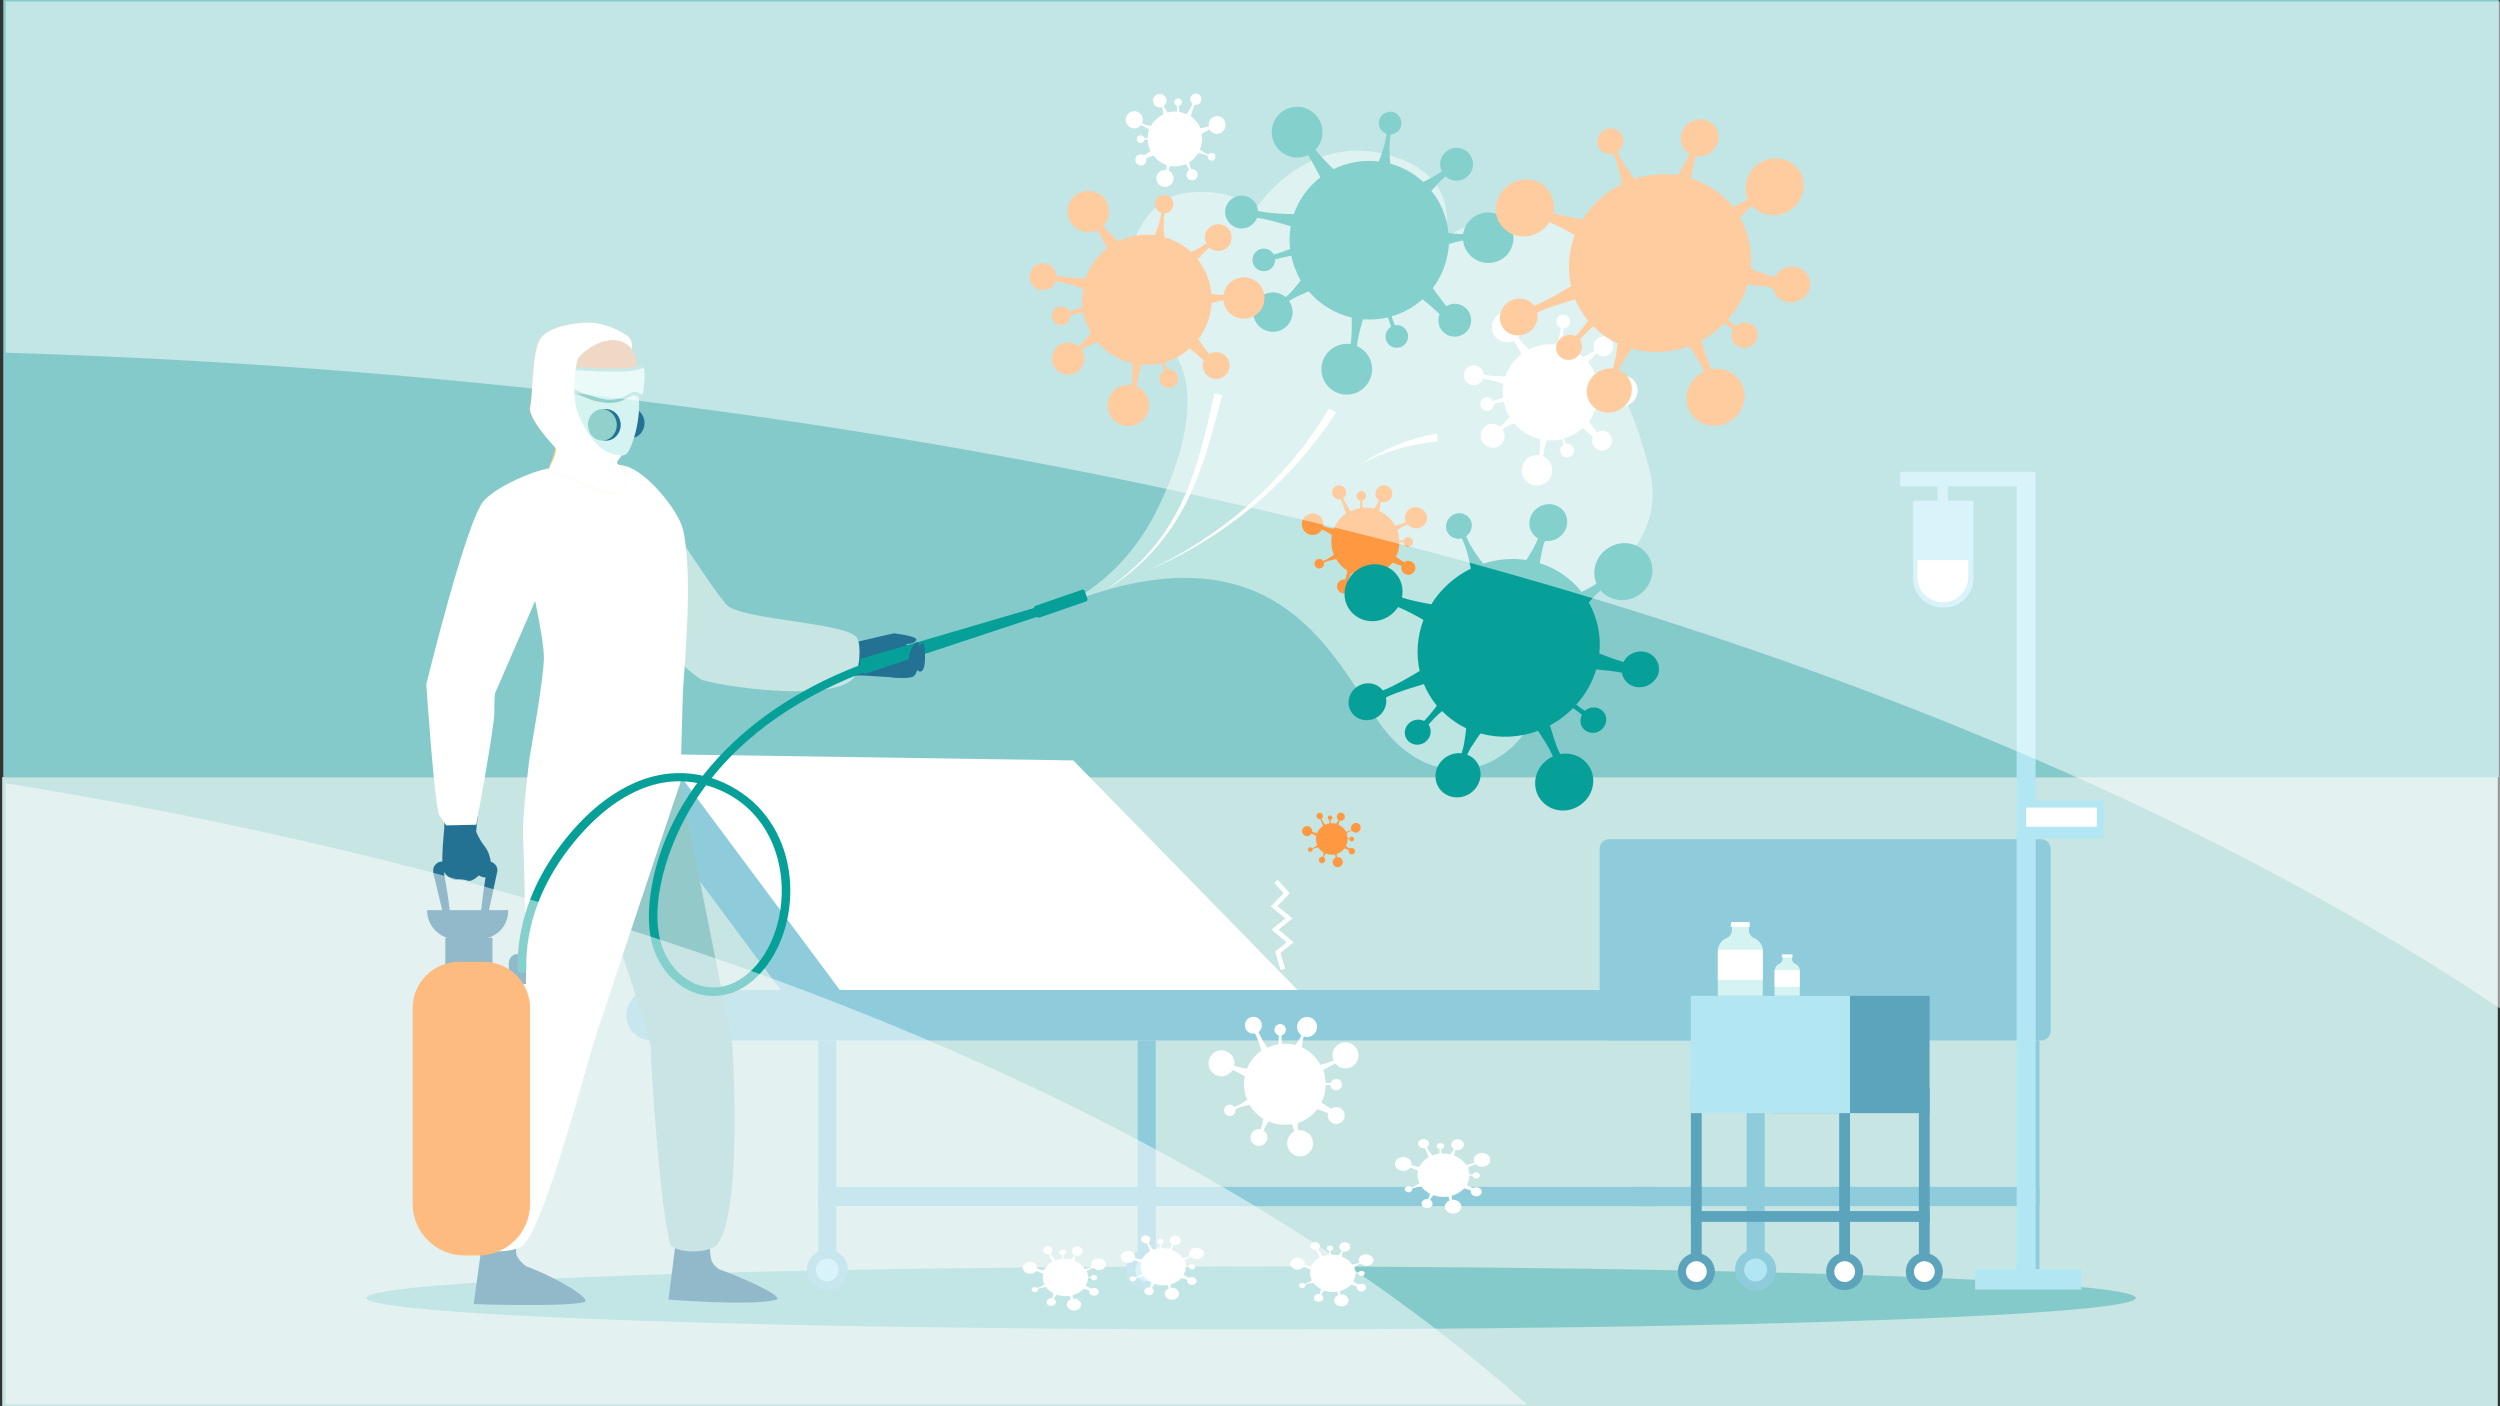 <?xml version="1.0" encoding="utf-8"?>
<!-- Generator: Adobe Illustrator 23.1.0, SVG Export Plug-In . SVG Version: 6.00 Build 0)  -->
<svg version="1.1" id="_x2018_ÎÓÈ_x5F_1" xmlns="http://www.w3.org/2000/svg" xmlns:xlink="http://www.w3.org/1999/xlink"
	 x="0px" y="0px" viewBox="0 0 1920 1080" style="enable-background:new 0 0 1920 1080;" xml:space="preserve">
<rect x="0" y="0" width="1920" height="1080" fill="#333333" stroke="none"/>
<style type="text/css">
	.st0{fill:#C6E5E3;}
	.st1{fill:#84CACA;}
	.st2{fill:#FFFFFF;}
	.st3{fill:#8FCCDB;}
	.st4{fill:#B1E6F2;}
	.st5{fill:#5CA3BC;}
	.st6{fill:#D5F4F1;}
	.st7{fill:#9DDEDA;}
	.st8{fill:#BDE5E2;}
	.st9{fill:#247293;}
	.st10{fill:#06A099;}
	.st11{fill:#93C9C9;}
	.st12{fill:#F7A491;}
	.st13{fill:#F47458;}
	.st14{fill:#F7CC7F;}
	.st15{fill:#E0B08C;}
	.st16{fill:#90D2CB;}
	.st17{fill:#FD7600;}
	.st18{fill:#FF9941;}
	.st19{opacity:0.5;}
</style>
<rect x="1.7" y="596.8" class="st0" width="1916.6" height="483.2"/>
<rect x="2.5" y="0" class="st1" width="1916.6" height="596.8"/>
<ellipse class="st1" cx="960.8" cy="996.8" rx="679.5" ry="24.2"/>
<g>
	<path class="st2" d="M1009.3,773.4H655.1L500,619.8c-10-9.8-8.8-26.3,2.5-34.6l7.9-5.9l313.9,4.7L1009.3,773.4z"/>
	<path class="st3" d="M657.7,777.4l-29.3,21.7L494.5,619.1c-7.4-10-5.3-24,4.6-31.4l11.2-8.3L657.7,777.4z"/>
	<path class="st3" d="M500.4,799.1h870.5c10.7,0,19.4-8.7,19.4-19.4l0,0c0-10.7-8.7-19.4-19.4-19.4H500.4
		c-10.7,0-19.4,8.7-19.4,19.4l0,0C481.1,790.5,489.7,799.1,500.4,799.1z"/>
	<rect x="628.4" y="799.1" class="st3" width="13.9" height="176.2"/>
	<rect x="1552.4" y="799.1" class="st3" width="13.9" height="176.2"/>
	<rect x="1341.4" y="799.1" class="st3" width="13.9" height="176.2"/>
	<rect x="873.7" y="799.1" class="st3" width="13.9" height="176.2"/>
	<rect x="628.4" y="911.5" class="st3" width="643.5" height="14.8"/>
	<rect x="1257.9" y="911.5" class="st3" width="308.4" height="14.8"/>
	<g>
		<ellipse class="st3" cx="635.5" cy="975.4" rx="15.8" ry="15.8"/>
		<ellipse class="st4" cx="635.3" cy="975.3" rx="8.8" ry="8.8"/>
	</g>
	<g>
		<path class="st3" d="M864.8,975.3c0-8.7,7-15.8,15.8-15.8s15.8,7,15.8,15.8c0,8.7-7,15.8-15.8,15.8S864.8,984,864.8,975.3z"/>
		<ellipse class="st4" cx="880.7" cy="975.3" rx="8.8" ry="8.8"/>
	</g>
	<g>
		<ellipse class="st3" cx="1348.3" cy="975.3" rx="15.8" ry="15.8"/>
		<path class="st4" d="M1339.5,975.3c0-4.9,3.9-8.8,8.8-8.8s8.8,3.9,8.8,8.8s-3.9,8.8-8.8,8.8S1339.5,980.1,1339.5,975.3z"/>
	</g>
	<polygon class="st3" points="512.9,609.5 512.9,768.9 532.5,768.9 532.5,631.4 	"/>
	<path class="st3" d="M1567.5,799.1h-331.6c-4.1,0-7.4-3.3-7.4-7.4V651.9c0-4.1,3.3-7.4,7.4-7.4h331.6c4.1,0,7.4,3.3,7.4,7.4v139.8
		C1574.9,795.8,1571.5,799.1,1567.5,799.1z"/>
</g>
<g>
	<g>
		<rect x="1298.6" y="835.5" class="st5" width="8.3" height="132.9"/>
		<rect x="1298.6" y="930.1" class="st5" width="183.4" height="8.3"/>
		<rect x="1473.7" y="835.5" class="st5" width="8.3" height="132.9"/>
		<rect x="1412.5" y="835.5" class="st5" width="8.3" height="132.9"/>
		<g>
			<path class="st5" d="M1288.6,976.6c0-7.9,6.4-14.2,14.2-14.2c7.8,0,14.2,6.4,14.2,14.2c0,7.8-6.4,14.2-14.2,14.2
				C1294.9,990.7,1288.6,984.5,1288.6,976.6z"/>
			<path class="st2" d="M1294.8,976.6c0-4.3,3.6-8,8-8c4.4,0,8,3.6,8,8c0,4.3-3.6,8-8,8C1298.3,984.5,1294.8,981,1294.8,976.6z"/>
		</g>
		<g>
			<path class="st5" d="M1402.5,976.6c0-7.9,6.4-14.2,14.2-14.2c7.9,0,14.2,6.4,14.2,14.2c0,7.8-6.4,14.2-14.2,14.2
				C1408.7,990.8,1402.5,984.5,1402.5,976.6z"/>
			<path class="st2" d="M1408.7,976.6c0-4.3,3.6-8,8-8c4.3,0,8,3.6,8,8c0,4.3-3.6,8-8,8C1412.3,984.5,1408.7,981,1408.7,976.6z"/>
		</g>
		<g>
			<path class="st5" d="M1463.7,976.6c0-7.9,6.4-14.2,14.2-14.2c7.9,0,14.2,6.4,14.2,14.2c0,7.8-6.4,14.2-14.2,14.2
				C1469.9,990.8,1463.7,984.5,1463.7,976.6z"/>
			<path class="st2" d="M1469.9,976.6c0-4.3,3.6-8,8-8c4.4,0,8,3.6,8,8c0,4.3-3.6,8-8,8C1473.4,984.5,1469.9,981,1469.9,976.6z"/>
		</g>
		<rect x="1359.7" y="764.8" class="st5" width="122.2" height="90.1"/>
		<rect x="1298.6" y="764.8" class="st4" width="122.2" height="90.1"/>
	</g>
	<g>
		<path class="st6" d="M1353.8,730.5v34.2h-34.5v-34.4c0-0.3,0-0.7,0.1-1c0.3-3.9,2.9-7.3,6.4-8.7c2.5-1,4.2-3.3,4.3-6l0.3-4.9h12.7
			l0.1,4.9c0.1,2.7,1.8,5,4.2,6c3.6,1.5,6,4.8,6.5,8.7C1353.7,729.8,1353.8,730.2,1353.8,730.5z"/>
		<polygon class="st2" points="1343.9,711.9 1329.1,711.9 1329.6,708.1 1343.6,708.1 		"/>
		<path class="st2" d="M1353.8,730.5v22.1h-34.5v-22.2c0-0.3,0-0.7,0.1-1h34.5C1353.7,729.8,1353.8,730.2,1353.8,730.5z"/>
	</g>
	<g>
		<path class="st6" d="M1382.2,745.6v19.2h-19.3v-19.2c0-0.2,0-0.3,0-0.5c0.2-2.2,1.6-4.1,3.6-4.9c1.4-0.6,2.4-1.9,2.5-3.4l0.2-2.8
			h7l0.1,2.8c0,1.5,0.9,2.8,2.4,3.4c2,0.8,3.4,2.6,3.6,4.9C1382.2,745.2,1382.2,745.4,1382.2,745.6z"/>
		<polygon class="st2" points="1376.7,735.3 1368.3,735.3 1368.6,733 1376.5,733 		"/>
		<path class="st2" d="M1382.2,745.6V758h-19.3v-12.4c0-0.2,0-0.3,0-0.5h19.3C1382.2,745.2,1382.2,745.4,1382.2,745.6z"/>
	</g>
</g>
<g>
	<path class="st4" d="M1615.6,643.9v-29h-52.3V373.5v-11.2h-14.5h-89.5v11.2h28.7v11h-18.8v59.6c0,12.4,10.1,22.5,22.5,22.5h1.4
		c12.4,0,22.5-10.1,22.5-22.5v-59.6H1496v-11h52.8v241.3v29v330.8h-31.9v15.8h81.7v-15.8h-35.2V643.9H1615.6z"/>
	<path class="st7" d="M1597.3,594.6c0,0.1,0.1,0.2,0.2,0.2C1597.3,594.7,1597.3,594.6,1597.3,594.6
		C1597.2,594.4,1597.2,594.4,1597.3,594.6z"/>
	<path class="st2" d="M1491.8,462.5h0.6c10.6,0,19.2-8.7,19.2-19.2v-13.1h-39v13.1C1472.6,453.8,1481.2,462.5,1491.8,462.5z"/>
	<rect x="1556.1" y="620.2" class="st2" width="54.2" height="14.8"/>
</g>
<g>
	<path class="st8" d="M798.8,472.1c0,0,56.6-14.3,89.2-79.4c32.6-65.2,32.4-117.2-3.5-138.3s-17.5-101.3,26-106.2
		c43.5-5,51.8,15,51.8,15s36.8-60.2,100.2-45.1c63.5,15,46.8,65.1,46.8,65.1s68.4-48.4,120.3,0c51.8,48.4,3.3,111.9,3.3,111.9
		s11.7-16.7,33.4,63.5c21.7,80.2-85.1,110.2-85.1,110.2s20.6,36.2-3.1,82.4s-78.4,56.1-115.3,8.6S984.4,388.5,798.8,472.1z"/>
	<g>
		<polygon class="st2" points="987,743.9 983.4,731.9 993.5,723.7 982,713.9 992.7,705.3 981,695.8 990.6,686 981.3,675.8 
			978.6,678.1 985.8,686 975.9,696.1 987.2,705.4 976.5,714 988.1,723.7 979.3,730.8 983.5,745 		"/>
	</g>
	<path class="st9" d="M495,324.9c0,6.5-4.9,11.7-10.9,11.7s-10.9-5.3-10.9-11.7c0-6.5,4.9-11.7,10.9-11.7
		C490,313.1,495,318.3,495,324.9z"/>
	<path class="st9" d="M693.8,490.7c-2.9-4.9-1.2-1.5-7-4.2c-0.8-0.4-45.1,10.5-45.2,10.5c1.5,4.1-10.4,19.9-9,23.9
		c2.8-0.8,19.9-1.4,26.4-2.1c3.9-0.4,19.3,1.2,29.5,1.5c8.4,0.3,12.1-0.4,13.9-2.8C706.6,512.2,696.7,495.6,693.8,490.7z"/>
	<polygon class="st9" points="696.5,495.6 700.6,502.9 664.2,516.2 655.8,511.5 658.2,500.7 	"/>
	<path class="st10" d="M804.2,464L660,506.3c0.7,4,2,7.8,3.6,11.4l142.5-47.2L804.2,464z"/>
	<path class="st9" d="M705.7,494c0,0,2.3,24.3-5.7,26.1c-8.8,2-27-1.3-25.6-3.2c1.4-2,22.6-5.1,22.6-5.1s0.8-9.3,2.6-13
		C701.4,495.2,703.6,491.7,705.7,494z"/>
	<path class="st9" d="M693.6,494.5c0,0-11.7-4.2-11.3-5.7c0.4-1.4,4.5-2.3,4.5-2.3s19.3,2,16.8,5.4
		C701.2,495.4,693.6,494.5,693.6,494.5z"/>
	<path class="st9" d="M710.4,506.3c0,0,0.4-15-2.5-12.5c-3.5,3-6.3,18.2-3.4,21C707.7,517.5,710.3,514.6,710.4,506.3z"/>
	<path class="st0" d="M488.8,362c0,0,58,90.6,69.3,102.5c11.4,11.9,93.2,13.4,100.2,25.5c3.3,5.6,2.3,26.8-4.2,32.2
		c-21.9,18.2-110.5,2.8-115.7-0.4C506.2,501.8,440,406.5,440,406.5L488.8,362z"/>
	<path class="st9" d="M375.9,661.7l-0.6-0.1c-1.9,0-35.8-0.2-37.4,0.2c-1.9,0.5-3.6,1.9-4.6,3.8c-1.5,3.2,0,7,0.8,10.3
		c0.8,3.1,1.5,6.3,2.2,9.3c1.5,6.4,3.1,12.7,4.6,19.1c0.2,0.8,0.4,1.6,0.6,2.5l4.5-1.1c0-0.2-0.1-2.5-1.3-12.3
		c-0.3-1.6-1.1-8.9-3.8-23.3c0.9,0,14.7,0.5,32.6,0c-0.2,1.2-3.9,23.3-4.8,38.7l4.5,0.9c0.5-2.3,8.6-39.6,8.5-39.4
		c0.1-0.2,0.1-0.5,0.2-0.7C382.7,665.7,379.6,661.9,375.9,661.7z"/>
	<path class="st9" d="M340.3,616.8c1.6,12.1,0.8,20.4,0.8,20.4s-2.5,23.9-0.8,30.3c1.8,6.3,8.4,8.7,10.5,8.1
		c2.1-0.5,5.6-0.2,8.7,0.8c3.1,1.1,8.3-4.1,8.3-4.1s4.9,3.3,7.8,0.3c3-3,2-15.8-3.2-22.4s-6.7-11.6-6.7-11.6s0.5-6.4,2.4-21.4
		C359.3,615.6,349.6,617,340.3,616.8z"/>
	<path class="st9" d="M552.3,974.8C552.3,974.8,552.3,974.9,552.3,974.8c-1.3-0.7-5.3-4.1-6.1-7.5c-1.4-6.3-1.3-17.3-1.3-17.3
		l-25.3-1l-6.2,49.1c0,0,65.3,5.1,82.6,0.1C602.7,996.3,575.3,983.2,552.3,974.8z"/>
	<path class="st9" d="M404,972.5C404,972.5,403.9,972.5,404,972.5c-1.4-0.8-7.4-6.5-7.6-10c-0.3-5.7,0.2-14.8,0.2-14.8l-25.3-1
		l-7.5,54.8c0,0,69.5,2.5,84.9-1.5C455.5,998.1,427,980.8,404,972.5z"/>
	<path class="st11" d="M504.6,584.5l17.9,16.8l39.8,199.2c0,0,8.7,125.8-11,154.8c-5.2,7.6-34.5,8.1-36.8-0.8
		c-8-29.7-14.9-139.4-14.7-149.7c0.3-10.4-59.2-180.8-59.2-180.8L504.6,584.5z"/>
	<path class="st12" d="M445.2,323.5l-6.1,33.4c0,0,24.1,24.4,35.8,21.1c9.8-2.7-1.2-20.9-1.2-20.9s-4.8-19.8-2.9-29.5
		C472.6,317.9,445.2,323.5,445.2,323.5z"/>
	<path class="st13" d="M470.8,327.7c1.9-9.8-25.6-9-25.6-9l-0.4,7.7c0.8,2,1.7,3.6,2.9,4.9c5.9,6.6,15.3,10.8,23.5,11.4
		C470.3,337.3,470,331.7,470.8,327.7z"/>
	<polygon class="st13" points="442,320.4 445.8,317.6 447.8,319.9 449.7,325.8 	"/>
	<path class="st2" d="M524.7,407.3c-3.3-15.1-28.3-45.5-44.5-49.4c-16.1-3.9-42.3-0.8-42.3-0.8s-16.7,1.9-26,5.1
		c-1.1,0.3-26.8,8.8-39.9,21.9c-13.4,13.4-44.6,141.4-44.6,141.4s6.4,95.7,10.1,100.8c3.6,5.2,5.2,7.6,5.2,7.6l23.1-0.5
		c0,0,13.8-74.6,13.8-85.7s0.5-15,0.5-15l30.9-71.2c3.9,19.3,7,36.5,6.7,44.6c-0.5,18-10.9,75.1-10.9,75.1s-6.3,47.6-5,64.3
		c0.5,7.4,3.6,108.4-0.3,114.8c-33.9,54.8-50.6,182.3-36.2,196c6.7,6.5,31.1,6.2,37.3-0.8c17.3-19.3,48.2-139.5,54.5-158.4
		c5.1-15.2,64.2-193.2,65.4-195.7c0,0,1.5-53.8,1.9-67.6C524.7,519.9,532.9,444.3,524.7,407.3z"/>
	<path class="st14" d="M485,267.7c0,0,1-6.5-3.3-9.7c-4.3-3.2-15-8.8-24.8-10c-9.8-1.2-34.8,1.7-41.8,11.7s-5.9,44.1-8.1,52.6
		s16.7,28.3,18.8,30.4c2,2-5,18.2-5,18.2s47.4,19.9,53.1,18.2c5.9-1.7,8.1-9.8,7.6-13.7s-5.9-8-7.5-9.5s3.6-12.3,7-14.1
		C484.3,340.1,485,267.7,485,267.7z"/>
	<path class="st15" d="M443.9,275.1c-2.1,3.7-5.7,30,0.3,43.8c5.8,13.2,26.8,32.8,34.2,24.4c8.1-9.3,19.4-66.6,3.7-78.3
		C466.6,253.4,446.1,271.1,443.9,275.1z"/>
	<path class="st6" d="M490.4,303.1c-0.2-1-16.1,2.5-17,2.9c-0.1,0-0.1,0.1-0.2,0.1c-6.5,3.1-14,3.2-20.5,0.3l-19.8-9l-5,6.9l28,37.7
		l0.1-0.2c2,2.7,5.4,5.3,10,6.3c5.8,1.9,12.9,3,15.4,0.2C486.1,342.8,492.6,321.4,490.4,303.1z"/>
	<path class="st9" d="M476.7,326.3c0,6.6-5,12.1-11.1,12.1c-6.2,0-11.1-5.3-11.1-12.1c0-6.6,5-12.1,11.1-12.1
		C471.7,314.3,476.7,319.7,476.7,326.3z"/>
	<path class="st16" d="M438.8,281.5c0,0,0.3,0,0.7,0.1c5.6,0.5,43.8,3.2,50.9-0.8c7.6-4.3,3.5,22.8,2.3,24.3
		c-1.2,1.5-3.2-1.9-6.5-1.5c-3.3,0.3-7,5.9-18.3,5.9c-11.4,0.1-33.9-10.8-33.9-10.8L438.8,281.5z"/>
	<path class="st6" d="M440.8,284.1l-3.7,13.2c7.6,3.5,23.1,9.8,31.4,9.7c11.6-0.2,14.1-6,19.2-6c1.2,0,3.9,1.1,5.8,2
		c1.1-4.8,2.5-16,0.8-20.6c-0.8,0.3-1.5,0.6-1.5,0.6C485,287.2,449.6,284.7,440.8,284.1z"/>
	<path class="st2" d="M474.1,356c-1.5-1.5,4.8-6.5,2.9-6.5c-17.1,0-26.8-17.5-32.6-30.6c-6-13.8-2.5-40.1-0.3-43.8
		c2.2-4,22.7-21.7,38.4-10c1,0.8,2,1.8,2.8,2.9c0-0.2,0-0.2,0-0.2s1-6.5-3.3-9.7c-4.3-3.2-15-8.8-24.8-10
		c-9.8-1.2-34.8,1.7-41.8,11.7s-5.9,44.1-8.1,52.6s17.5,29.6,19.5,31.7c2,2-5.8,17-5.8,17s47.4,19.9,53.1,18.2
		c5.9-1.7,8.1-9.8,7.6-13.7C481,361.7,475.5,357.5,474.1,356z"/>
	<path class="st16" d="M473.7,326.3c0,6.6-5,12.1-11.1,12.1c-6.2,0-11.1-5.3-11.1-12.1c0-6.6,5-12.1,11.1-12.1
		C468.6,314.3,473.7,319.7,473.7,326.3z"/>
	<path class="st10" d="M834.1,461.9l-35.8,12.4c-0.8,0.3-1.9-0.2-2.1-1l-2-5.9c-0.3-0.8,0.2-1.9,1-2.1l35.8-12.4
		c0.8-0.3,1.9,0.2,2.1,1l2,5.9C835.4,460.8,835,461.7,834.1,461.9z"/>
	<g>
		<path class="st9" d="M404,755.7h-13.2v-16.4c0-3.6,3-6.6,6.6-6.6l0,0c3.6,0,6.6,3,6.6,6.6V755.7L404,755.7z"/>
		<rect x="342" y="720.2" class="st9" width="36.2" height="37.9"/>
		<path class="st9" d="M368.3,721.3h-18.1c-12.2,0-22.2-9.9-22.2-22.2V699h62.3v0.2C390.5,711.5,380.5,721.3,368.3,721.3z"/>
	</g>
	<g>
		<path class="st10" d="M667.7,508.1c-99.3,35.5-154.4,103.8-167,171.6c-2.6,14.4-3.6,29.4-0.2,43.8c9.8,39.9,55.3,58.9,86.5,20.5
			c30.4-37.6,28.3-107.5-21.6-137.8c-22.2-13.5-48.8-16.7-74.9-6.3c-25.7,10.4-46.3,30.5-62.1,52.2c-19.9,27.3-31.7,59.6-30.8,92.2
			c0.1,4.2,6.7,4.2,6.6,0c-0.6-25.3,6.6-50.1,19.1-72.1c12.1-21.4,31.7-44,51.5-56.9c22.2-14.4,45.8-19.8,71.3-11.1
			c69.7,23.6,66.4,118.7,23.3,147.3c-21.2,14.1-45,5.4-57-15.9c-17.5-30.9-1.3-81.9,17-113.1c27.3-46.7,70.9-79.4,121.9-101.3
			c5.9-2.5,12.1-5,18.2-7.3c1.5-0.6,2.6-2,2.2-3.7C671.2,508.8,669.3,507.5,667.7,508.1L667.7,508.1z"/>
	</g>
	<path class="st17" d="M367.4,964.2h-10.7c-22,0-39.8-17.8-39.8-39.8V774.3c0-19.7,16-35.6,35.6-35.6h19c19.7,0,35.6,16,35.6,35.6
		v150.1C407.2,946.4,389.4,964.2,367.4,964.2z"/>
	<path class="st2" d="M846.9,454.2c21.9-13.6,39.2-31.6,51.4-51.4c3.8-6.5,2.5-4.1,6.6-11.6c14.1-27.3,21.2-59.2,27.8-89.1l5.9,1.4
		c-7.5,29.5-9.7,35.6-10.4,38.4c-10.4,34.6-21.9,52.9-21.8,52.6C891.1,420.9,871.3,440.2,846.9,454.2z"/>
	<path class="st2" d="M880.8,438.4c57.9-26.3,107.5-70.4,140-124.8l5.3,3.2C991.2,370.7,939.9,413.7,880.8,438.4z"/>
	<path class="st2" d="M1045.2,356.4c17.4-11.7,37.3-19.9,58.4-23.5l0.8,6.1C1084,340.7,1063.6,346.5,1045.2,356.4z"/>
	<path class="st18" d="M1087.2,389.4c-4.6,0-8.3,3.7-8.3,8.3c0,1.2,0.3,2.4,0.8,3.4c-1.3,0.5-2.5,1.1-3.9,1.5
		c-0.5,0.2-2,0.6-4.4,1.2c-2.6-4.9-7-9-12.1-11.4c0.1-0.4,0.1-0.8,0.2-1.3c0.2-1,0.3-2,0.5-3.1c0.2-0.8,0.4-1.8,0.7-2.6
		c0.7,0.2,1.4,0.3,2.1,0.3c3.6,0,6.5-2.9,6.5-6.5c0-3.6-2.9-6.5-6.5-6.5s-6.5,2.9-6.5,6.5c0,2.2,1.2,4.2,2.9,5.3
		c-0.4,0.8-0.8,1.7-1.4,2.5s-1.2,1.7-1.8,2.5c-0.3,0.4-0.5,0.8-0.8,1.2c-2.9-0.8-5.8-1-8.7-0.8c-0.2-1.6-0.3-3.6-0.2-5.4
		c1.4-0.3,2.5-1.5,2.9-3.1c0.3-2-1.2-3.9-3.2-4.2c-2-0.3-3.9,1.2-4.2,3.2c-0.3,1.9,0.9,3.6,2.9,4.2c0.1,2-0.1,4-0.3,5.7
		c-2.5,0.4-4.9,1.2-7.2,2.2c-1.8-2.8-4.2-6.4-5.6-10c1.4-1,2.2-2.5,2.2-4.4c0-3-2.5-5.4-5.4-5.4c-3,0-5.4,2.5-5.4,5.4
		s2.5,5.4,5.4,5.4c0.3,0,0.8-0.1,1.1-0.2c1.8,3.6,3.1,7.7,4.2,11.1c-4.2,2.9-7.5,7-9.4,11.7c-2.7-0.5-5.5-1.1-8.1-2
		c0.1-0.5,0.2-0.9,0.2-1.5c0-4.6-3.7-8.3-8.3-8.3c-4.6,0-8.3,3.7-8.3,8.3c0,4.6,3.7,8.3,8.3,8.3c3.1,0,5.7-1.6,7.1-4.1
		c2.7,1.1,5.3,2.5,7.7,4.1c-0.9,4.9-0.5,10.2,1.5,15.1c-2.7,2-5.2,3.6-8.1,4.8c-0.7-0.9-1.8-1.6-3.1-1.6c-2,0-3.7,1.7-3.7,3.7
		c0,2,1.7,3.7,3.7,3.7c2,0,3.7-1.7,3.7-3.7c0-0.3,0-0.5-0.1-0.8c2.9-1.4,6-2.1,9.3-2.7c2.2,3.6,5.2,6.6,8.7,8.9
		c-0.3,1.6-0.8,4.3-1.7,6.8c-0.3-0.1-0.6-0.1-0.9-0.1c-3,0-5.4,2.5-5.4,5.4s2.5,5.4,5.4,5.4c3,0,5.4-2.5,5.4-5.4
		c0-1.9-1-3.6-2.5-4.6c0.2-0.5,0.4-1,0.7-1.5c0.5-1.2,2-3.3,2.6-4.2c4.8,2,10,2.5,14.9,1.7c0.7,1.5,1.2,3,1.6,4.6
		c-2.9,1.3-4.9,4.2-4.9,7.6c0,4.6,3.7,8.3,8.3,8.3c4.6,0,8.3-3.7,8.3-8.3c0-4.6-3.7-8.3-8.3-8.3c-0.4,0-0.8,0.1-1.3,0.2
		c-0.2-1.6-0.2-3.2-0.2-4.8c5-1.7,9.4-4.8,12.6-9c1.6,0.5,4.3,1.5,7,2.6c-0.2,0.5-0.2,0.9-0.2,1.4c0,3,2.5,5.4,5.4,5.4
		c3,0,5.4-2.5,5.4-5.4s-2.5-5.4-5.4-5.4c-1.2,0-2.4,0.4-3.2,1.1c-2.3-1.4-4.6-2.9-6.3-4.2c1.7-3.4,2.6-7.3,2.7-11.3
		c0.9,0,2,0.2,3.1,0.3c0.2,1.9,1.8,3.3,3.6,3.3c2,0,3.7-1.7,3.7-3.7c0-2-1.7-3.7-3.7-3.7c-1.7,0-3.1,1.2-3.6,2.7
		c-1.2,0-2.3-0.2-3.2-0.2c-0.2-2.8-0.7-5.5-1.5-8c2-1.3,3.3-2,3.9-2.3c1.2-0.7,2.5-1.4,4.1-2c1.5,1.9,3.9,3.1,6.5,3.1
		c4.6,0,8.3-3.7,8.3-8.3C1095.6,393.1,1091.9,389.4,1087.2,389.4z"/>
	<path class="st2" d="M934.8,89.2c-3.6,0-6.6,3-6.6,6.6c0,0.4,0.1,0.8,0.2,1.2c-2.1,0.7-4.2,1.2-6.5,1.5c-1.5-3.8-4.2-7-7.5-9.3
		c0.8-2.6,1.9-6,3.2-8.8c0.3,0.1,0.5,0.1,0.8,0.1c2.4,0,4.3-1.9,4.3-4.3c0-2.4-1.9-4.3-4.3-4.3c-2.4,0-4.3,1.9-4.3,4.3
		c0,1.4,0.7,2.7,1.8,3.5c-1.2,2.9-3.1,5.7-4.5,8c-1.8-0.8-3.7-1.4-5.7-1.8c-0.2-1.4-0.3-3-0.2-4.6c1.4-0.3,2.5-1.8,2.2-3.2
		c-0.2-1.6-1.7-2.8-3.3-2.5c-1.6,0.2-2.8,1.7-2.5,3.3c0.2,1.2,1.1,2.2,2.2,2.5c0.1,1.5-0.1,3.1-0.2,4.3c-2.3-0.2-4.7,0.1-7,0.7
		c-0.2-0.3-0.5-0.6-0.7-0.9c-0.5-0.7-0.9-1.4-1.4-2c-0.4-0.7-0.8-1.4-1.1-2c1.4-0.9,2.2-2.5,2.2-4.2c0-2.9-2.3-5.2-5.2-5.2
		s-5.2,2.3-5.2,5.2c0,2.9,2.3,5.2,5.2,5.2c0.6,0,1.2-0.2,1.7-0.3c0.3,0.8,0.4,1.4,0.5,2.1c0.2,0.8,0.3,1.6,0.4,2.5
		c0.1,0.3,0.1,0.7,0.2,1c-4.1,1.9-7.5,5.1-9.6,9c-1.9-0.5-3.1-0.8-3.6-0.9c-1.1-0.3-2.1-0.7-3.1-1.2c0.3-0.8,0.5-1.8,0.5-2.7
		c0-3.6-3-6.6-6.6-6.6c-3.6,0-6.6,3-6.6,6.6s3,6.6,6.6,6.6c2.1,0,3.9-0.9,5.2-2.5c1.2,0.5,2.3,1,3.2,1.5c0.4,0.3,1.4,0.8,3.1,1.9
		c-0.8,2-1.2,4.2-1.2,6.4c-0.8,0.2-1.7,0.2-2.5,0.2c-0.3-1.2-1.5-2.2-2.9-2.2c-1.6,0-3,1.3-3,3c0,1.6,1.3,3,3,3
		c1.5,0,2.8-1.2,2.9-2.6c0.8-0.2,1.8-0.2,2.5-0.2c0.1,3.2,0.8,6.3,2.2,9c-1.3,0.9-3.1,2.2-4.9,3.2c-0.8-0.5-1.6-0.8-2.5-0.8
		c-2.4,0-4.3,1.9-4.3,4.3c0,2.4,1.9,4.3,4.3,4.3c2.4,0,4.3-1.9,4.3-4.3c0-0.4-0.1-0.8-0.2-1.2c2.1-0.9,4.2-1.7,5.6-2.1
		c2.5,3.3,5.9,5.9,10,7.1c0.1,1.3,0,2.5-0.2,3.9c-0.3-0.1-0.7-0.1-1-0.1c-3.6,0-6.6,3-6.6,6.6s3,6.6,6.6,6.6c3.6,0,6.6-3,6.6-6.6
		c0-2.7-1.6-5-3.9-6c0.3-1.2,0.8-2.5,1.3-3.6c3.9,0.7,8,0.3,11.9-1.4c0.5,0.8,1.6,2.5,2.1,3.4c0.2,0.3,0.3,0.8,0.5,1.2
		c-1.2,0.8-2,2.1-2,3.6c0,2.4,1.9,4.3,4.3,4.3c2.4,0,4.3-1.9,4.3-4.3c0-2.4-1.9-4.3-4.3-4.3c-0.3,0-0.5,0-0.8,0.1
		c-0.8-2-1.2-4.2-1.4-5.4c2.9-1.8,5.3-4.2,7-7c2.5,0.5,5.1,1,7.3,2.2c-0.1,0.2-0.1,0.4-0.1,0.6c0,1.6,1.3,3,3,3c1.6,0,3-1.3,3-3
		s-1.4-3-3-3c-1,0-1.9,0.5-2.5,1.3c-2.4-0.8-4.2-2.2-6.5-3.8c1.6-3.9,2-8.1,1.2-12.1c2-1.2,4-2.3,6.2-3.2c1.2,1.9,3.2,3.2,5.7,3.2
		c3.6,0,6.6-3,6.6-6.6C941.4,92.2,938.4,89.2,934.8,89.2z"/>
	<path class="st2" d="M1257.3,296.9c-1.7-6.3-8.2-9.9-14.4-8.2c-4.6,1.3-7.8,5.2-8.5,9.6c-2.2,0-4.6-0.2-6.8-0.5
		c-0.6-7-3.2-13.8-7.9-19.6c1.1-1.2,3.5-3.9,4.8-5.2c0.5-0.5,1.2-0.9,1.8-1.4c1.9,1.7,4.6,2.4,7.1,1.7c4.1-1.1,6.5-5.3,5.3-9.3
		c-1.1-4.1-5.3-6.5-9.3-5.3c-4.1,1.1-6.5,5.3-5.3,9.3c0.2,0.5,0.3,0.8,0.5,1.3c-3,2.2-6.5,3.9-8.7,4.9c-4.3-4-9.6-7-15.3-8.5
		c-0.3-4.6-0.6-9.2,0.2-13.5c0.4,0,0.8-0.1,1.2-0.2c2.8-0.8,4.4-3.6,3.6-6.5c-0.8-2.8-3.6-4.4-6.5-3.6c-2.8,0.8-4.4,3.6-3.6,6.5
		c0.5,1.7,1.8,3,3.3,3.6c-0.4,4.4-1.9,8.3-3.6,12.7c-7.4-0.9-14.8,0.5-21,3.6c-2.9-2.9-5.9-5.8-8.3-9c2.8-2.9,4-7.1,2.9-11.2
		c-1.7-6.3-8.2-9.9-14.4-8.2c-6.3,1.7-9.9,8.2-8.2,14.4c1.7,6.2,8.2,9.9,14.4,8.2c0.7-0.2,1.4-0.5,2-0.8c2.2,3.2,4,6.8,5.8,10.4
		c-5.7,4.4-10,10.4-12.3,17.1c-4.9-0.2-11.2-0.3-16.6-1.5c-0.1-0.5-0.2-1-0.3-1.5c-1.1-4.1-5.3-6.5-9.3-5.3
		c-4.1,1.1-6.5,5.3-5.3,9.3c1.1,4.1,5.3,6.5,9.3,5.3c2.5-0.7,4.2-2.5,5.1-4.7c5.3,0.8,11.2,2.5,15.6,3.9c-0.6,3.5-0.8,7-0.3,10.6
		c-2.2,0.8-4.9,1.9-7.6,2.5c-1.3-2.3-4.2-3.4-6.6-2.3c-2.6,1.2-3.9,4.2-2.8,6.9c1.2,2.6,4.2,3.9,6.9,2.8c2-0.8,3.2-2.9,3.2-5
		c2.5-0.8,5.3-1.4,7.5-1.7c0.8,4,2.3,8,4.3,11.5c-0.4,0.5-0.8,1.1-1.3,1.6c-0.8,1.2-1.9,2.2-2.8,3.3c-0.9,1-1.9,2-2.9,2.9
		c-2.2-1.9-5.3-2.7-8.3-1.9c-4.9,1.4-7.7,6.4-6.4,11.3c1.4,4.9,6.4,7.7,11.3,6.4s7.7-6.4,6.4-11.3c-0.3-1-0.8-1.9-1.3-2.7
		c1.2-0.8,2.2-1.4,3.3-2c1.3-0.6,2.5-1.2,3.9-1.8c0.5-0.3,1.2-0.5,1.7-0.7c5.2,6.1,12.1,10.4,19.9,12.1c0.1,3.6,0,5.7,0,6.5
		c-0.1,2-0.2,3.9-0.5,5.9c-1.5-0.3-3.2-0.2-4.9,0.3c-6.3,1.7-9.9,8.2-8.2,14.4c1.7,6.2,8.2,9.9,14.4,8.2s9.9-8.2,8.2-14.4
		c-0.9-3.6-3.5-6.3-6.6-7.6c0.2-2.2,0.6-4.3,1.1-6.3c0.2-0.8,0.8-2.9,1.7-6.1c3.7,0.3,7.6,0.1,11.5-0.8c0.5,1.2,1.1,2.8,1.5,4.3
		c-2,1.2-3.1,3.6-2.4,5.9c0.8,2.8,3.6,4.4,6.5,3.6c2.8-0.8,4.4-3.6,3.6-6.5c-0.8-2.5-3.2-4.2-5.9-3.8c-0.6-1.4-1.2-2.9-1.5-4.2
		c5.5-1.5,10.4-4.3,14.3-7.9c2.2,1.8,5.3,4.2,7.9,7c-0.6,1.5-0.8,3.2-0.3,4.8c1.1,4.1,5.3,6.5,9.3,5.3c4.1-1.1,6.5-5.3,5.3-9.3
		c-1.1-4.1-5.3-6.5-9.3-5.3c-0.7,0.2-1.3,0.5-1.9,0.8c-2.5-3.1-4.9-6.5-6.3-8.4c4.4-5.9,7.1-13,7.5-20.5c2.2-0.7,4.3-1.3,6.6-1.6
		c0.1,0.6,0.2,1.2,0.3,1.8c1.7,6.3,8.2,9.9,14.4,8.2C1255.3,309.7,1259,303.2,1257.3,296.9z"/>
	<path class="st10" d="M1161.6,177.6c-2.9-10.4-13.6-16.5-23.9-13.7c-7.6,2.1-13,8.6-14.1,15.9c-3.7,0-7.5-0.3-11.2-0.8
		c-1.1-11.5-5.3-22.9-13.1-32.4c1.8-2,5.7-6.5,8-8.6c0.8-0.8,1.9-1.6,2.9-2.5c3.1,2.8,7.5,3.9,11.8,2.8c6.7-1.9,10.7-8.8,8.8-15.5
		c-1.9-6.7-8.8-10.7-15.5-8.8c-6.7,1.9-10.7,8.8-8.8,15.5c0.2,0.8,0.5,1.4,0.8,2.1c-4.9,3.7-10.7,6.4-14.3,8.1
		c-7.2-6.6-15.9-11.5-25.3-14.1c-0.6-7.6-1.1-15.1,0.4-22.4c0.6,0,1.3-0.2,1.9-0.3c4.6-1.3,7.3-6,6-10.7c-1.3-4.7-6-7.3-10.7-6
		s-7.3,6-6,10.7c0.8,2.9,2.9,4.9,5.5,5.9c-0.7,7.3-3,13.8-5.9,21.2c-12.2-1.5-24.4,0.8-34.8,5.9c-4.8-4.7-9.7-9.6-13.8-14.9
		c4.6-4.8,6.6-11.8,4.7-18.6c-2.9-10.4-13.6-16.5-23.9-13.7c-10.4,2.9-16.5,13.6-13.7,23.9c2.9,10.4,13.6,16.5,23.9,13.7
		c1.2-0.3,2.2-0.8,3.2-1.2c3.6,5.3,6.6,11.3,9.5,17.1c-9.4,7.3-16.5,17.2-20.4,28.3c-8.1-0.3-18.5-0.5-27.5-2.5
		c-0.1-0.8-0.2-1.7-0.4-2.5c-1.9-6.7-8.8-10.7-15.5-8.8c-6.7,1.9-10.7,8.8-8.8,15.5c1.9,6.7,8.8,10.7,15.5,8.8
		c4.1-1.1,7.1-4.1,8.5-7.7c9,1.2,18.5,4.2,25.9,6.5c-1,5.7-1.2,11.6-0.5,17.5c-3.6,1.4-8.1,3.1-12.6,4.1c-2.1-3.9-6.9-5.6-11-3.8
		c-4.4,1.9-6.5,7-4.6,11.4c1.9,4.4,7,6.5,11.4,4.6c3.4-1.4,5.3-4.8,5.3-8.3c4.2-1.3,8.7-2.2,12.4-2.9c1.4,6.6,3.8,13.1,7.3,19
		c-0.7,0.8-1.4,1.8-2.1,2.6c-1.5,1.9-3.1,3.6-4.6,5.5c-1.5,1.7-3.1,3.2-4.9,4.7c-3.6-3.1-8.8-4.5-13.8-3.1
		c-8.1,2.2-12.8,10.6-10.6,18.6c2.2,8.1,10.6,12.8,18.6,10.6c8.1-2.2,12.8-10.6,10.6-18.6c-0.5-1.7-1.2-3.2-2.1-4.6
		c1.9-1.2,3.7-2.3,5.6-3.2c2.2-1,4.3-2,6.5-2.9c0.9-0.4,1.9-0.8,2.9-1.2c8.6,10,20.2,17.1,33,20.1c0.1,5.9,0,9.4,0,10.7
		c-0.1,3.2-0.3,6.5-0.8,9.7c-2.6-0.4-5.3-0.3-8.1,0.5c-10.4,2.9-16.5,13.6-13.7,23.9c2.9,10.4,13.6,16.5,23.9,13.7
		s16.5-13.6,13.7-23.9c-1.6-5.9-5.8-10.4-11-12.7c0.4-3.6,1.1-7.2,1.9-10.4c0.3-1.4,1.2-4.8,2.8-10.2c6.3,0.5,12.6,0.1,19-1.4
		c0.8,2.1,1.9,4.6,2.5,7.2c-3.2,2-5,5.9-3.9,9.8c1.3,4.6,6,7.3,10.7,6c4.6-1.3,7.3-6,6-10.7c-1.2-4.3-5.4-7-9.8-6.3
		c-1.1-2.4-1.9-4.8-2.5-6.9c9.1-2.5,17.1-7.1,23.7-13.1c3.6,2.9,8.7,7.1,13.1,11.5c-1,2.5-1.2,5.3-0.5,8c1.9,6.7,8.8,10.7,15.5,8.8
		c6.7-1.9,10.7-8.8,8.8-15.5c-1.9-6.7-8.8-10.7-15.5-8.8c-1.2,0.3-2.2,0.8-3.1,1.4c-4.2-5.2-8.1-10.7-10.4-14
		c7.3-9.7,11.7-21.5,12.4-33.8c3.6-1.2,7.3-2.1,10.9-2.7c0.2,0.9,0.3,1.9,0.5,2.9c2.9,10.4,13.6,16.5,23.9,13.7
		C1158.4,198.7,1164.5,188,1161.6,177.6z"/>
	<path class="st10" d="M1269.5,503.7c-5.9-5.1-15-4.4-20.5,1.5c-0.8,1-1.6,2.1-2.2,3.2c-7.3-2.1-14.3-4.9-18.5-6.5
		c1.4-13.6-1.4-27.3-8.1-39.2c2.8-3.3,5.8-6.5,9-9.4c0.7,0.8,1.4,1.6,2.3,2.3c9,7.9,23.1,6.8,31.5-2.4s8-22.9-1.1-30.8
		c-9-7.9-23.1-6.8-31.5,2.4c-6.2,6.8-7.6,16.1-4.2,23.6c-3.6,2.4-7.6,4.4-11.5,6.2c-7.9-10-18.9-17.9-32.2-22.1
		c0.5-3,1.7-9.7,2.6-13c0.4-1.3,0.8-2.6,1.4-4.1c4.7,0.6,9.7-1,13.2-4.8c5.4-5.9,5.2-14.9-0.7-20c-5.9-5.1-15-4.4-20.5,1.5
		s-5.2,14.9,0.7,20c0.7,0.5,1.4,1,2,1.5c-2.5,6.5-6.6,12.7-9,16.5c-11-1.7-22.4-0.7-33.1,2.8c-5.1-6.6-10.1-13.4-13.1-21.1
		c0.6-0.4,1.2-0.8,1.7-1.5c3.7-4.1,3.6-10.2-0.5-13.8c-4-3.5-10.3-3.1-14,1.1c-3.7,4.1-3.6,10.2,0.5,13.8c2.5,2.2,5.9,2.8,8.9,2
		c3.7,7.3,5.3,14.7,7,23.3c-12.8,6.3-23.3,16-30.4,27.4c-7.6-1.4-15.2-2.8-22.5-5.2c1.5-7.3-0.7-15.1-6.6-20.3
		c-9-7.9-23.1-6.8-31.5,2.4c-8.4,9.2-8,22.9,1.1,30.8c9,7.9,23.1,6.8,31.5-2.4c0.9-1,1.7-2,2.5-3.2c6.8,2.7,13.2,6.3,19.5,9.9
		c-4.8,12.7-5.8,26.4-2.9,39.2c-8.1,4.9-18.4,11-28.3,15c-0.5-0.8-1.2-1.4-1.9-2.1c-5.9-5.1-15-4.4-20.5,1.5s-5.2,14.9,0.7,20
		c5.9,5.1,15,4.4,20.5-1.5c3.2-3.6,4.5-8.3,3.6-12.6c9.4-4.5,20.6-7.6,29.1-10.2c2.5,5.9,5.8,11.5,10,16.6c-2.7,3.6-6.2,8-9.8,11.7
		c-4.3-2.2-10-0.8-13,3.3c-3.2,4.5-2.1,10.5,2.4,13.4c4.5,2.9,10.7,1.6,13.8-2.9c2.5-3.5,2.4-7.8,0.2-11c3.2-3.8,7-7.5,10.4-10.4
		c5.3,5.3,11.5,9.8,18.5,13.2c-0.2,1.3-0.3,2.5-0.4,3.8c-0.3,2.7-0.8,5.3-1.2,8c-0.5,2.5-1.1,5-1.9,7.4c-5.5-0.6-11.3,1.4-15.4,5.9
		c-6.5,7.1-6.2,17.8,0.8,23.9c7,6.1,18,5.3,24.5-1.9c6.5-7.1,6.2-17.8-0.8-23.9c-1.4-1.3-3.1-2.2-4.8-2.9c1.1-2.3,2.2-4.6,3.5-6.5
		c1.5-2.3,3-4.6,4.6-6.9c0.7-0.9,1.4-1.9,2.1-2.9c14.4,4,29.9,3.2,44.2-2c3.6,5.3,5.6,8.8,6.4,10c1.9,3.1,3.6,6.3,5,9.6
		c-2.8,1.3-5.3,3.1-7.6,5.5c-8.4,9.2-8,22.9,1.1,30.8c9,7.9,23.1,6.8,31.5-2.4c8.4-9.2,8-22.9-1.1-30.8c-5.1-4.5-11.9-6-18.3-4.9
		c-1.9-3.6-3.3-7.4-4.4-10.8c-0.5-1.5-1.6-5.2-3.4-11.2c6.4-3.5,12.4-7.9,17.7-13.2c2.1,1.4,4.6,3.1,6.8,5.1c-2,3.9-1.4,8.7,2,11.5
		c4,3.5,10.3,3.1,14-1.1c3.7-4.1,3.6-10.2-0.5-13.8c-3.7-3.2-9.5-3.1-13.2,0.3c-2.5-1.5-4.8-3.2-6.6-4.8c7.3-8.1,12.4-17.4,15.3-27
		c5.3,0.5,12.7,1.2,19.6,2.5c0.5,2.9,2,5.7,4.3,7.8c5.9,5.1,15,4.4,20.5-1.5C1275.7,517.7,1275.3,508.8,1269.5,503.7z"/>
	<path class="st18" d="M970.6,224.6c-2.3-8.5-11-13.4-19.5-11.1c-6.3,1.7-10.6,7-11.5,13c-3.1,0-6.1-0.3-9.2-0.8
		c-0.8-9.3-4.4-18.7-10.6-26.5c1.4-1.6,4.7-5.3,6.5-7c0.8-0.7,1.5-1.3,2.4-2c2.5,2.2,6.1,3.2,9.7,2.2c5.5-1.5,8.7-7.2,7.2-12.7
		c-1.4-5.5-7.2-8.7-12.7-7.2c-5.5,1.5-8.7,7.2-7.2,12.7c0.2,0.6,0.4,1.2,0.7,1.7c-4,3.1-8.7,5.3-11.6,6.6c-5.9-5.4-13-9.3-20.6-11.5
		c-0.5-6.2-0.8-12.4,0.3-18.2c0.5,0,1-0.1,1.5-0.3c3.7-1,5.9-4.9,4.9-8.7s-4.9-5.9-8.7-4.9c-3.7,1-5.9,4.9-4.9,8.7
		c0.6,2.3,2.4,4.1,4.5,4.8c-0.5,5.9-2.5,11.2-4.8,17.2c-10-1.2-19.9,0.6-28.3,4.9c-3.9-3.9-8-7.8-11.4-12.1
		c3.7-3.9,5.3-9.7,3.8-15.2c-2.3-8.5-11-13.4-19.5-11.1c-8.5,2.3-13.4,11-11.1,19.5c2.3,8.5,11,13.4,19.5,11.1
		c0.9-0.3,1.9-0.6,2.6-1c3,4.4,5.4,9.2,7.7,13.9c-7.7,5.9-13.4,14.1-16.6,23.2c-6.6-0.2-15.1-0.5-22.4-2c-0.1-0.7-0.2-1.4-0.3-2
		c-1.5-5.5-7.2-8.7-12.7-7.2c-5.5,1.5-8.7,7.2-7.2,12.7c1.5,5.5,7.2,8.7,12.7,7.2c3.3-0.8,5.8-3.3,7-6.3c7.3,0.9,15.1,3.5,21.1,5.3
		c-0.8,4.6-1,9.4-0.5,14.3c-3,1.2-6.6,2.5-10.3,3.3c-1.7-3.1-5.6-4.6-9-3.1c-3.6,1.5-5.3,5.7-3.7,9.3c1.5,3.6,5.7,5.3,9.3,3.7
		c2.8-1.2,4.4-3.9,4.2-6.7c3.4-1.1,7-1.8,10-2.3c1.1,5.4,3.1,10.7,5.9,15.5c-0.5,0.8-1.2,1.5-1.7,2.2c-1.2,1.5-2.5,3-3.8,4.5
		c-1.2,1.4-2.5,2.6-3.9,3.8c-3-2.5-7.2-3.6-11.3-2.5c-6.6,1.9-10.4,8.7-8.7,15.2c1.9,6.6,8.7,10.4,15.2,8.7
		c6.6-1.9,10.4-8.7,8.7-15.2c-0.4-1.4-0.9-2.5-1.7-3.7c1.5-1,3.1-1.9,4.6-2.6c1.8-0.8,3.6-1.6,5.3-2.4c0.8-0.3,1.5-0.6,2.3-0.9
		c7,8.2,16.5,14,26.9,16.4c0.1,4.8,0,7.7,0,8.7c-0.1,2.6-0.3,5.3-0.7,8c-2.1-0.3-4.3-0.2-6.6,0.4c-8.5,2.3-13.4,11-11.1,19.5
		c2.3,8.5,11,13.4,19.5,11.1c8.5-2.3,13.4-11,11.1-19.5c-1.3-4.8-4.7-8.5-9-10.4c0.3-3,0.8-5.9,1.5-8.4c0.3-1.2,1-3.9,2.2-8.3
		c5.1,0.4,10.4,0.1,15.4-1.2c0.8,1.7,1.5,3.7,2.1,5.9c-2.7,1.5-4.1,4.8-3.2,8c1,3.7,4.9,5.9,8.7,4.9c3.7-1,5.9-4.9,4.9-8.7
		c-0.9-3.6-4.4-5.7-8-5.1c-0.8-1.9-1.5-3.9-2.1-5.6c7.4-2.1,13.9-5.9,19.4-10.7c3,2.4,7,5.8,10.7,9.3c-0.8,2-1,4.2-0.4,6.6
		c1.5,5.5,7.2,8.7,12.7,7.2s8.7-7.2,7.2-12.7c-1.4-5.5-7.2-8.7-12.7-7.2c-0.9,0.3-1.8,0.6-2.5,1.1c-3.5-4.2-6.6-8.7-8.4-11.4
		c5.9-7.9,9.6-17.5,10.1-27.6c2.9-0.9,5.9-1.7,9-2.2c0.1,0.8,0.3,1.5,0.5,2.4c2.3,8.5,11,13.4,19.5,11.1
		C968,241.9,972.9,233.1,970.6,224.6z"/>
	<g>
		<path class="st2" d="M988.5,878.1c0,5.5,4.5,10,10,10s10-4.5,10-10s-4.5-10-10-10c-0.5,0-1,0.1-1.5,0.2c-0.2-1.9-0.3-3.9-0.2-5.8
			c5.9-2,11.2-5.8,14.9-10.7c1.9,0.7,5.2,1.8,8.3,3.2c-0.2,0.5-0.3,1.2-0.3,1.7c0,3.6,2.9,6.5,6.5,6.5c3.6,0,6.5-2.9,6.5-6.5
			c0-3.6-2.9-6.5-6.5-6.5c-1.5,0-2.8,0.5-3.9,1.3c-2.7-1.5-5.5-3.6-7.4-4.9c2-4.1,3.1-8.7,3.2-13.4c1.1,0.1,2.5,0.2,3.7,0.3
			c0.2,2.2,2.1,3.9,4.4,3.9c2.5,0,4.4-2,4.4-4.4c0-2.5-2-4.4-4.4-4.4c-2,0-3.7,1.4-4.2,3.2c-1.4,0-2.7-0.2-3.9-0.3
			c-0.2-3.3-0.8-6.6-1.9-9.6c2.5-1.5,4-2.4,4.6-2.7c1.4-0.8,3.1-1.6,4.8-2.3c1.9,2.2,4.6,3.6,7.7,3.6c5.5,0,10-4.5,10-10
			s-4.5-10-10-10s-10,4.5-10,10c0,1.4,0.3,2.8,0.8,4c-1.5,0.7-3.1,1.3-4.7,1.8c-0.6,0.2-2.4,0.7-5.3,1.5
			c-3.2-5.9-8.2-10.7-14.3-13.5c0.1-0.5,0.2-1,0.2-1.5c0.2-1.2,0.3-2.5,0.5-3.6c0.2-1,0.5-2.1,0.8-3.2c0.8,0.3,1.6,0.4,2.5,0.4
			c4.2,0,7.7-3.5,7.7-7.7s-3.5-7.7-7.7-7.7s-7.7,3.5-7.7,7.7c0,2.6,1.4,5,3.4,6.4c-0.5,1-1,2-1.6,3.1c-0.7,1-1.4,2-2,3
			c-0.3,0.5-0.7,0.9-1,1.4c-3.4-0.8-6.9-1.2-10.4-1c-0.2-1.9-0.3-4.2-0.3-6.5c1.7-0.4,3.1-1.9,3.3-3.7c0.3-2.5-1.4-4.6-3.8-4.9
			c-2.5-0.3-4.6,1.4-4.9,3.8c-0.3,2.2,1.2,4.3,3.3,4.9c0.1,2.3-0.1,4.8-0.3,6.8c-3,0.5-5.9,1.4-8.6,2.6c-2.1-3.3-4.9-7.6-6.7-11.9
			c1.6-1.2,2.6-3.1,2.6-5.3c0-3.6-2.9-6.5-6.5-6.5c-3.6,0-6.5,2.9-6.5,6.5c0,3.6,2.9,6.5,6.5,6.5c0.5,0,0.8-0.1,1.3-0.2
			c2.1,4.2,3.6,9.3,4.9,13.2c-4.9,3.4-8.9,8.2-11.2,13.9c-3.2-0.6-6.6-1.3-9.7-2.4c0.1-0.5,0.2-1.2,0.2-1.8c0-5.5-4.5-10-10-10
			s-10,4.5-10,10s4.5,10,10,10c3.6,0,6.8-2,8.6-4.8c3.2,1.3,6.3,3.1,9.3,4.8c-1.2,5.9-0.6,12.1,1.8,17.9c-3.2,2.4-6.1,4.4-9.7,5.7
			c-0.8-1.2-2.1-1.9-3.6-1.9c-2.5,0-4.4,2-4.4,4.4s2,4.4,4.4,4.4s4.4-2,4.4-4.4c0-0.3-0.1-0.7-0.2-0.9c3.4-1.7,7.2-2.5,11-3.2
			c2.5,4.2,6.1,8,10.4,10.6c-0.3,2-0.8,5.2-2,8.1c-0.4-0.1-0.8-0.2-1.2-0.2c-3.6,0-6.5,2.9-6.5,6.5c0,3.6,2.9,6.5,6.5,6.5
			c3.6,0,6.5-2.9,6.5-6.5c0-2.3-1.2-4.2-3-5.4c0.3-0.6,0.5-1.2,0.8-1.8c0.7-1.4,2.4-3.9,3.1-5.1c5.8,2.5,12,3.1,17.7,2
			c0.8,1.8,1.5,3.6,2,5.4C991,870.6,988.5,874,988.5,878.1z"/>
		<path class="st2" d="M1138.2,885.5c-3.6,0-6.4,2.4-6.4,5.3c0,0.8,0.2,1.5,0.5,2.2c-0.9,0.3-2,0.7-3,0.9c-0.4,0.1-1.5,0.4-3.3,0.8
			c-2-3.1-5.3-5.7-9.2-7.2c0-0.3,0.1-0.5,0.2-0.8c0.1-0.7,0.2-1.3,0.3-1.9c0.2-0.5,0.3-1.1,0.5-1.7c0.5,0.2,1,0.2,1.6,0.2
			c2.7,0,4.9-1.9,4.9-4.2c0-2.3-2.2-4.2-4.9-4.2c-2.7,0-4.9,1.9-4.9,4.2c0,1.4,0.8,2.6,2.2,3.4c-0.3,0.5-0.7,1.1-1,1.6
			c-0.4,0.5-0.8,1.1-1.3,1.6c-0.2,0.3-0.4,0.5-0.7,0.8c-2.2-0.5-4.4-0.7-6.6-0.5c-0.2-1-0.2-2.2-0.2-3.5c1.1-0.2,2-0.9,2.2-2
			c0.2-1.3-0.8-2.5-2.5-2.6c-1.5-0.2-3,0.8-3.2,2c-0.2,1.2,0.8,2.3,2.2,2.5c0.1,1.2-0.1,2.5-0.2,3.6c-1.9,0.3-3.7,0.8-5.4,1.4
			c-1.4-1.8-3.1-4.1-4.2-6.3c1-0.6,1.7-1.6,1.7-2.8c0-1.9-1.9-3.5-4.2-3.5c-2.3,0-4.2,1.5-4.2,3.5c0,1.9,1.9,3.5,4.2,3.5
			c0.3,0,0.5,0,0.8-0.1c1.4,2.2,2.4,4.9,3.1,7c-3.2,1.9-5.7,4.4-7.1,7.4c-2.1-0.3-4.2-0.7-6.2-1.3c0.1-0.3,0.2-0.6,0.2-0.9
			c0-2.9-2.9-5.3-6.4-5.3c-3.6,0-6.4,2.4-6.4,5.3c0,2.9,2.9,5.3,6.4,5.3c2.3,0,4.3-1,5.4-2.5c2,0.7,4,1.6,5.9,2.5
			c-0.8,3.1-0.4,6.5,1.2,9.6c-2.1,1.3-3.9,2.4-6.2,3.1c-0.5-0.6-1.4-1-2.3-1c-1.5,0-2.9,1.1-2.9,2.4c0,1.3,1.3,2.4,2.9,2.4
			c1.6,0,2.9-1.1,2.9-2.4c0-0.2,0-0.3-0.1-0.5c2.2-0.8,4.6-1.4,7-1.7c1.6,2.3,3.9,4.2,6.6,5.6c-0.2,1-0.5,2.8-1.3,4.3
			c-0.3-0.1-0.5-0.1-0.8-0.1c-2.3,0-4.2,1.5-4.2,3.5c0,2,1.9,3.5,4.2,3.5s4.2-1.5,4.2-3.5c0-1.2-0.8-2.3-1.9-2.9
			c0.2-0.3,0.3-0.7,0.5-0.9c0.4-0.8,1.5-2.1,2-2.7c3.6,1.3,7.6,1.6,11.4,1.1c0.5,0.9,0.9,1.9,1.2,2.9c-2.2,0.8-3.8,2.7-3.8,4.8
			c0,2.9,2.9,5.3,6.4,5.3s6.3-2.4,6.3-5.3c0-2.9-2.9-5.3-6.3-5.3c-0.3,0-0.6,0-0.9,0.1c-0.2-1-0.2-2-0.2-3.1
			c3.8-1.1,7.1-3.1,9.6-5.7c1.2,0.3,3.3,0.9,5.3,1.7c-0.1,0.3-0.2,0.6-0.2,0.9c0,1.9,1.9,3.5,4.2,3.5c2.3,0,4.2-1.5,4.2-3.5
			c0-1.9-1.9-3.5-4.2-3.5c-0.9,0-1.8,0.3-2.5,0.7c-1.8-0.8-3.6-1.9-4.8-2.5c1.3-2.2,2-4.6,2-7.2c0.8,0,1.5,0.1,2.4,0.2
			c0.2,1.2,1.4,2.1,2.8,2.1c1.5,0,2.9-1.1,2.9-2.4s-1.3-2.4-2.9-2.4c-1.3,0-2.4,0.8-2.7,1.8c-0.8,0-1.8-0.1-2.5-0.2
			c-0.1-1.8-0.5-3.5-1.2-5.1c1.5-0.8,2.5-1.3,2.9-1.5c0.9-0.4,2-0.8,3.1-1.2c1.2,1.2,2.9,2,4.9,2c3.6,0,6.3-2.4,6.3-5.3
			C1144.6,887.9,1141.8,885.5,1138.2,885.5z"/>
		<path class="st2" d="M918.7,958.3c-3.1,0-5.5,2-5.5,4.6c0,0.7,0.2,1.3,0.5,1.9c-0.8,0.3-1.7,0.6-2.5,0.8c-0.3,0.1-1.3,0.3-2.9,0.7
			c-1.8-2.7-4.6-4.9-8-6.3c0-0.3,0.1-0.5,0.1-0.8c0.1-0.5,0.2-1.2,0.3-1.7c0.2-0.5,0.3-0.9,0.5-1.5c0.4,0.2,0.8,0.2,1.4,0.2
			c2.4,0,4.2-1.6,4.2-3.6s-1.9-3.6-4.2-3.6s-4.2,1.6-4.2,3.6c0,1.2,0.8,2.3,1.9,3c-0.3,0.5-0.5,0.9-0.8,1.4
			c-0.3,0.5-0.8,0.9-1.2,1.4c-0.2,0.2-0.4,0.4-0.5,0.6c-1.9-0.4-3.8-0.5-5.8-0.5c-0.2-0.8-0.2-2-0.2-3c0.9-0.2,1.7-0.8,1.9-1.7
			c0.2-1.2-0.8-2.2-2.1-2.3c-1.4-0.2-2.5,0.6-2.8,1.8c-0.2,1.1,0.7,2,1.9,2.2c0.1,1.1-0.1,2.2-0.2,3.1c-1.7,0.2-3.2,0.6-4.8,1.2
			c-1.2-1.5-2.7-3.6-3.7-5.5c0.8-0.5,1.5-1.4,1.5-2.5c0-1.6-1.6-3-3.6-3c-2,0-3.6,1.4-3.6,3c0,1.6,1.6,3,3.6,3c0.3,0,0.5,0,0.7-0.1
			c1.2,2,2,4.2,2.7,6.1c-2.8,1.5-4.9,3.8-6.3,6.5c-1.9-0.3-3.6-0.6-5.3-1.1c0.1-0.3,0.1-0.5,0.1-0.8c0-2.5-2.5-4.6-5.5-4.6
			c-3.1,0-5.5,2-5.5,4.6c0,2.5,2.5,4.6,5.5,4.6c2,0,3.7-0.8,4.8-2.2c1.8,0.6,3.5,1.4,5.2,2.2c-0.6,2.7-0.3,5.6,1,8.3
			c-1.9,1.1-3.4,2-5.3,2.6c-0.5-0.5-1.2-0.8-2-0.8c-1.4,0-2.5,0.9-2.5,2c0,1.2,1.1,2,2.5,2c1.4,0,2.5-0.9,2.5-2c0-0.2,0-0.3-0.1-0.5
			c1.9-0.8,4-1.2,6.1-1.5c1.4,2,3.4,3.6,5.8,4.9c-0.2,0.8-0.5,2.5-1.2,3.8c-0.2,0-0.4-0.1-0.6-0.1c-2,0-3.6,1.4-3.6,3
			c0,1.6,1.6,3,3.6,3c2,0,3.6-1.4,3.6-3c0-1.1-0.7-2-1.6-2.5c0.2-0.3,0.3-0.5,0.5-0.8c0.4-0.6,1.3-1.9,1.8-2.4
			c3.2,1.2,6.6,1.4,9.8,0.9c0.4,0.8,0.8,1.6,1.1,2.5c-1.9,0.8-3.2,2.3-3.2,4.2c0,2.5,2.5,4.6,5.5,4.6s5.5-2,5.5-4.6
			c0-2.5-2.5-4.6-5.5-4.6c-0.3,0-0.5,0-0.8,0.1c-0.2-0.8-0.2-1.8-0.1-2.7c3.3-0.9,6.3-2.6,8.3-4.9c1.1,0.3,2.9,0.8,4.6,1.5
			c-0.1,0.3-0.2,0.5-0.2,0.8c0,1.6,1.6,3,3.6,3c2,0,3.6-1.4,3.6-3c0-1.6-1.6-3-3.6-3c-0.8,0-1.5,0.2-2.2,0.6
			c-1.5-0.8-3.1-1.6-4.2-2.3c1.1-1.9,1.8-4,1.8-6.3c0.6,0,1.4,0.1,2.1,0.2c0.2,1,1.2,1.9,2.5,1.9c1.4,0,2.5-0.9,2.5-2
			c0-1.2-1.1-2-2.5-2c-1.2,0-2.1,0.7-2.4,1.5c-0.8,0-1.5-0.1-2.2-0.2c-0.1-1.5-0.4-3.1-1-4.4c1.4-0.7,2.2-1.1,2.5-1.3
			c0.8-0.4,1.7-0.8,2.7-1.1c1,1,2.5,1.7,4.2,1.7c3.1,0,5.5-2,5.5-4.6C924.5,960.1,921.7,958.3,918.7,958.3z"/>
		<path class="st2" d="M843.5,966.6c-3.1,0-5.5,2-5.5,4.6c0,0.7,0.2,1.3,0.5,1.9c-0.8,0.3-1.7,0.6-2.5,0.8c-0.3,0.1-1.3,0.3-2.9,0.7
			c-1.8-2.7-4.6-4.9-8-6.3c0-0.3,0.1-0.5,0.1-0.8c0.1-0.5,0.2-1.2,0.3-1.7c0.2-0.5,0.3-0.9,0.5-1.5c0.4,0.2,0.8,0.2,1.4,0.2
			c2.4,0,4.2-1.6,4.2-3.6c0-2-1.9-3.6-4.2-3.6c-2.4,0-4.2,1.6-4.2,3.6c0,1.2,0.8,2.3,1.9,3c-0.3,0.5-0.5,0.9-0.8,1.4
			c-0.3,0.5-0.8,0.9-1.2,1.4c-0.2,0.2-0.4,0.4-0.5,0.6c-1.9-0.4-3.8-0.5-5.8-0.5c-0.2-0.8-0.2-2-0.2-3c0.9-0.2,1.7-0.8,1.9-1.7
			c0.2-1.2-0.8-2.2-2.1-2.3c-1.4-0.2-2.5,0.6-2.8,1.8c-0.2,1.1,0.7,2,1.9,2.2c0.1,1.1-0.1,2.2-0.2,3.1c-1.7,0.2-3.2,0.6-4.8,1.2
			c-1.2-1.5-2.7-3.6-3.7-5.5c0.8-0.5,1.5-1.4,1.5-2.5c0-1.6-1.6-3-3.6-3s-3.6,1.4-3.6,3c0,1.6,1.6,3,3.6,3c0.3,0,0.5,0,0.7-0.1
			c1.2,2,2,4.2,2.7,6.1c-2.8,1.5-4.9,3.8-6.3,6.5c-1.9-0.3-3.6-0.6-5.3-1.1c0.1-0.3,0.1-0.5,0.1-0.8c0-2.5-2.5-4.6-5.5-4.6
			s-5.5,2-5.5,4.6c0,2.5,2.5,4.6,5.5,4.6c2,0,3.7-0.8,4.8-2.2c1.8,0.6,3.5,1.4,5.2,2.2c-0.6,2.7-0.3,5.6,1,8.3
			c-1.9,1.1-3.4,2-5.3,2.6c-0.5-0.5-1.2-0.8-2-0.8c-1.4,0-2.5,0.9-2.5,2s1.1,2,2.5,2c1.4,0,2.5-0.9,2.5-2c0-0.2,0-0.3-0.1-0.5
			c1.9-0.8,4-1.2,6.1-1.5c1.4,2,3.4,3.6,5.8,4.9c-0.2,0.8-0.5,2.5-1.2,3.8c-0.2,0-0.4-0.1-0.6-0.1c-2,0-3.6,1.4-3.6,3
			c0,1.6,1.6,3,3.6,3s3.6-1.4,3.6-3c0-1.1-0.7-2-1.6-2.5c0.2-0.3,0.3-0.5,0.5-0.8c0.4-0.6,1.3-1.9,1.8-2.4c3.2,1.2,6.6,1.4,9.8,0.9
			c0.4,0.8,0.8,1.6,1.1,2.5c-1.9,0.8-3.2,2.3-3.2,4.2c0,2.5,2.5,4.6,5.5,4.6c3.1,0,5.5-2.1,5.5-4.6c0-2.5-2.5-4.6-5.5-4.6
			c-0.3,0-0.5,0-0.8,0.1c-0.2-0.8-0.2-1.8-0.1-2.7c3.3-0.9,6.3-2.7,8.3-4.9c1.1,0.3,2.9,0.8,4.6,1.5c-0.1,0.3-0.2,0.5-0.2,0.8
			c0,1.6,1.6,3,3.6,3c2,0,3.6-1.4,3.6-3c0-1.6-1.6-3-3.6-3c-0.8,0-1.5,0.2-2.2,0.6c-1.5-0.8-3.1-1.6-4.2-2.3c1.1-1.9,1.8-4,1.8-6.3
			c0.6,0,1.4,0.1,2.1,0.2c0.2,1,1.2,1.9,2.5,1.9c1.4,0,2.5-0.9,2.5-2c0-1.2-1.1-2-2.5-2c-1.2,0-2.1,0.6-2.4,1.5
			c-0.8,0-1.5-0.1-2.2-0.2c-0.1-1.5-0.4-3.1-1-4.4c1.4-0.7,2.2-1.1,2.5-1.3c0.8-0.4,1.7-0.8,2.7-1.1c1,1,2.5,1.7,4.2,1.7
			c3.1,0,5.5-2,5.5-4.6C849,968.8,846.5,966.6,843.5,966.6z"/>
		<path class="st2" d="M1048.9,963.3c-3.1,0-5.5,2.1-5.5,4.6c0,0.7,0.2,1.3,0.5,1.9c-0.8,0.3-1.7,0.6-2.5,0.8
			c-0.3,0.1-1.3,0.3-2.9,0.7c-1.8-2.7-4.6-4.9-8-6.3c0-0.3,0.1-0.5,0.1-0.8c0.1-0.5,0.2-1.2,0.3-1.7c0.2-0.5,0.3-0.9,0.5-1.5
			c0.4,0.2,0.8,0.2,1.4,0.2c2.4,0,4.2-1.6,4.2-3.6c0-2-1.9-3.6-4.2-3.6c-2.4,0-4.2,1.6-4.2,3.6c0,1.2,0.8,2.3,1.9,3
			c-0.3,0.5-0.5,0.9-0.8,1.4c-0.3,0.5-0.8,0.9-1.2,1.4c-0.2,0.2-0.4,0.4-0.5,0.7c-1.9-0.4-3.8-0.5-5.8-0.5c-0.2-0.8-0.2-2-0.2-3
			c0.9-0.2,1.7-0.8,1.9-1.7c0.2-1.2-0.8-2.2-2.1-2.3c-1.4-0.2-2.5,0.6-2.8,1.8c-0.2,1.1,0.7,2,1.9,2.2c0.1,1.1-0.1,2.2-0.2,3.1
			c-1.7,0.2-3.2,0.6-4.8,1.2c-1.2-1.5-2.7-3.6-3.7-5.5c0.8-0.5,1.5-1.4,1.5-2.5c0-1.6-1.6-3-3.6-3c-2,0-3.6,1.4-3.6,3
			c0,1.6,1.6,3,3.6,3c0.3,0,0.5,0,0.7-0.1c1.2,2,2,4.2,2.7,6.1c-2.8,1.5-4.9,3.8-6.3,6.5c-1.9-0.3-3.6-0.6-5.3-1.1
			c0.1-0.3,0.1-0.5,0.1-0.8c0-2.5-2.5-4.6-5.5-4.6s-5.5,2-5.5,4.6c0,2.5,2.5,4.6,5.5,4.6c2,0,3.7-0.8,4.8-2.2
			c1.8,0.6,3.5,1.4,5.2,2.2c-0.6,2.7-0.3,5.6,1,8.3c-1.9,1.1-3.4,2-5.3,2.6c-0.5-0.5-1.2-0.8-2-0.8c-1.4,0-2.5,0.9-2.5,2
			c0,1.2,1.1,2,2.5,2c1.4,0,2.5-0.9,2.5-2c0-0.2,0-0.3-0.1-0.5c1.9-0.8,4-1.2,6.1-1.5c1.4,2,3.4,3.6,5.8,4.9
			c-0.2,0.8-0.5,2.5-1.2,3.8c-0.2,0-0.4-0.1-0.6-0.1c-2,0-3.6,1.4-3.6,3c0,1.6,1.6,3,3.6,3c2,0,3.6-1.4,3.6-3c0-1.1-0.7-2-1.6-2.5
			c0.2-0.3,0.3-0.5,0.5-0.8c0.4-0.6,1.3-1.9,1.8-2.4c3.2,1.2,6.6,1.4,9.8,0.9c0.4,0.8,0.8,1.6,1.1,2.5c-1.9,0.8-3.2,2.3-3.2,4.2
			c0,2.5,2.5,4.6,5.5,4.6c3.1,0,5.5-2,5.5-4.6s-2.5-4.6-5.5-4.6c-0.3,0-0.5,0-0.8,0.1c-0.2-0.8-0.2-1.8-0.1-2.7
			c3.3-0.9,6.3-2.6,8.3-4.9c1.1,0.3,2.9,0.8,4.6,1.5c-0.1,0.3-0.2,0.5-0.2,0.8c0,1.6,1.6,3,3.6,3c2,0,3.6-1.4,3.6-3s-1.6-3-3.6-3
			c-0.8,0-1.5,0.2-2.2,0.6c-1.5-0.8-3.1-1.6-4.2-2.3c1.1-1.9,1.8-4,1.8-6.3c0.6,0,1.4,0.1,2.1,0.2c0.2,1,1.2,1.9,2.5,1.9
			c1.4,0,2.5-0.9,2.5-2c0-1.2-1.1-2-2.5-2c-1.2,0-2.1,0.7-2.4,1.5c-0.8,0-1.5-0.1-2.2-0.2c-0.1-1.5-0.4-3.1-1-4.4
			c1.4-0.7,2.2-1.1,2.5-1.3c0.8-0.4,1.7-0.8,2.7-1.1c1,1,2.5,1.7,4.2,1.7c3.1,0,5.5-2,5.5-4.6
			C1054.5,965.4,1051.9,963.3,1048.9,963.3z"/>
	</g>
	<path class="st18" d="M1041.4,632c-2.2,0-3.9,1.8-3.9,3.9c0,0.5,0.2,1.1,0.3,1.6c-0.6,0.3-1.3,0.5-1.9,0.7
		c-0.3,0.1-0.9,0.3-2.1,0.6c-1.3-2.4-3.2-4.2-5.7-5.3c0-0.2,0.1-0.4,0.1-0.6c0.1-0.5,0.2-0.9,0.2-1.4c0.1-0.4,0.2-0.8,0.4-1.4
		c0.3,0.2,0.7,0.2,1,0.2c1.7,0,3.1-1.4,3.1-3.1s-1.4-3.1-3.1-3.1c-1.7,0-3.1,1.4-3.1,3.1c0,1,0.5,2,1.3,2.5l0,0
		c-0.2,0.4-0.4,0.8-0.7,1.2c-0.3,0.4-0.5,0.8-0.8,1.2c-0.2,0.2-0.3,0.3-0.4,0.5c-1.4-0.3-2.7-0.5-4.1-0.4c-0.1-0.8-0.2-1.7-0.1-2.5
		c0.7-0.2,1.2-0.8,1.3-1.4c0.2-0.9-0.5-1.9-1.5-2c-0.9-0.2-1.9,0.5-2,1.5c-0.2,0.8,0.5,1.7,1.3,1.9c0.1,0.9,0,1.9-0.1,2.7
		c-1.2,0.2-2.3,0.5-3.4,1c-0.8-1.3-1.9-3-2.6-4.6c0.7-0.5,1.1-1.2,1.1-2.1c0-1.4-1.2-2.5-2.5-2.5c-1.4,0-2.5,1.2-2.5,2.5
		s1.2,2.5,2.5,2.5c0.2,0,0.3,0,0.5-0.1c0.8,1.6,1.4,3.6,2,5.2c-2,1.4-3.6,3.2-4.4,5.5c-1.3-0.2-2.5-0.5-3.9-0.9
		c0.1-0.2,0.1-0.4,0.1-0.6c0-2.2-1.8-3.9-3.9-3.9c-2.2,0-3.9,1.8-3.9,3.9s1.8,3.9,3.9,3.9c1.4,0,2.7-0.8,3.4-2
		c1.3,0.5,2.5,1.2,3.6,1.9c-0.5,2.3-0.3,4.8,0.7,7.1c-1.4,0.9-2.5,1.8-3.9,2.3c-0.3-0.5-0.8-0.8-1.4-0.8c-0.9,0-1.8,0.8-1.8,1.8
		s0.8,1.8,1.8,1.8c0.9,0,1.8-0.8,1.8-1.8c0-0.2,0-0.3-0.1-0.4c1.4-0.7,2.9-0.9,4.4-1.4c1,1.7,2.5,3.1,4.2,4.2
		c-0.2,0.8-0.3,2.1-0.8,3.2c-0.2,0-0.3-0.1-0.5-0.1c-1.4,0-2.5,1.2-2.5,2.5s1.2,2.5,2.5,2.5s2.5-1.2,2.5-2.5c0-0.9-0.5-1.7-1.2-2.2
		c0.1-0.3,0.2-0.5,0.3-0.8c0.3-0.5,0.9-1.5,1.2-2c2.3,0.9,4.8,1.2,7,0.8c0.3,0.8,0.6,1.5,0.8,2.2c-1.4,0.6-2.4,2-2.4,3.6
		c0,2.2,1.8,3.9,3.9,3.9s3.9-1.8,3.9-3.9s-1.8-3.9-3.9-3.9c-0.2,0-0.4,0-0.6,0.1c-0.1-0.8-0.2-1.6-0.1-2.5c2.4-0.8,4.4-2.3,5.9-4.2
		c0.8,0.3,2,0.7,3.3,1.3c-0.1,0.3-0.2,0.5-0.2,0.8c0,1.4,1.2,2.5,2.5,2.5c1.4,0,2.5-1.2,2.5-2.5s-1.2-2.5-2.5-2.5
		c-0.5,0-1.1,0.2-1.5,0.5c-1.1-0.6-2.2-1.4-3-2c0.8-1.6,1.2-3.4,1.3-5.3c0.4,0,0.9,0.1,1.4,0.2c0.1,0.8,0.8,1.6,1.8,1.6
		c0.9,0,1.8-0.8,1.8-1.8s-0.8-1.7-1.8-1.8c-0.8,0-1.4,0.5-1.7,1.3c-0.5,0-1.1-0.1-1.5-0.2c-0.1-1.4-0.3-2.5-0.8-3.8
		c0.9-0.6,1.5-0.9,1.9-1.1c0.5-0.3,1.2-0.6,1.9-0.8c0.8,0.8,1.9,1.5,3.1,1.5c2.2,0,3.9-1.8,3.9-3.9
		C1045.1,633.6,1043.5,632,1041.4,632z"/>
	<path class="st18" d="M1385.7,208.2c-5.9-5.1-15-4.4-20.5,1.5c-0.9,1-1.6,2.1-2.2,3.2c-7.3-2.1-14.3-4.9-18.5-6.5
		c1.4-13.6-1.4-27.3-8.1-39.2c2.8-3.3,5.8-6.5,9-9.4c0.7,0.8,1.4,1.6,2.3,2.3c9,7.9,23.1,6.8,31.5-2.4c8.4-9.2,8-22.9-1.1-30.8
		s-23.1-6.8-31.5,2.4c-6.2,6.8-7.6,16.1-4.2,23.6c-3.6,2.4-7.6,4.4-11.5,6.2c-7.9-10-18.9-17.9-32.2-22.1c0.5-3,1.7-9.7,2.6-13
		c0.4-1.3,0.8-2.6,1.4-4.1c4.7,0.6,9.7-1,13.2-4.8c5.4-5.9,5.2-14.9-0.7-20c-5.9-5.1-15-4.4-20.5,1.5c-5.4,5.9-5.2,14.9,0.7,20
		c0.7,0.5,1.4,1,2,1.5c-2.5,6.5-6.6,12.7-9,16.5c-11-1.7-22.4-0.7-33.1,2.8c-5.1-6.6-10.1-13.4-13.1-21.1c0.6-0.4,1.2-0.8,1.7-1.5
		c3.7-4.1,3.6-10.2-0.5-13.8c-4-3.5-10.3-3.1-14,1.1c-3.7,4.1-3.6,10.2,0.5,13.8c2.5,2.2,5.9,2.8,8.9,2c3.7,7.3,5.3,14.7,7,23.3
		c-12.8,6.3-23.3,16-30.4,27.4c-7.6-1.4-15.2-2.8-22.5-5.2c1.5-7.3-0.7-15.1-6.6-20.3c-9-7.9-23.1-6.8-31.5,2.4s-8,22.9,1.1,30.8
		c9.1,7.9,23.1,6.8,31.5-2.4c0.9-1,1.7-2,2.5-3.2c6.8,2.7,13.2,6.3,19.5,9.9c-4.8,12.7-5.8,26.4-2.9,39.2c-8.1,4.9-18.4,11-28.3,15
		c-0.5-0.8-1.2-1.4-1.9-2.1c-5.9-5.1-15-4.4-20.5,1.5c-5.4,5.9-5.2,14.9,0.7,20c5.9,5.1,15,4.4,20.5-1.5c3.2-3.6,4.5-8.3,3.6-12.6
		c9.4-4.5,20.6-7.6,29.1-10.2c2.5,5.9,5.8,11.5,10,16.6c-2.7,3.6-6.2,8-9.8,11.7c-4.3-2.2-10-0.8-13,3.3c-3.2,4.5-2.1,10.5,2.4,13.4
		c4.5,2.9,10.7,1.6,13.8-2.9c2.5-3.5,2.4-7.8,0.2-11c3.2-3.8,7-7.5,10.4-10.4c5.3,5.3,11.5,9.8,18.5,13.2c-0.2,1.3-0.3,2.5-0.4,3.8
		c-0.3,2.7-0.8,5.3-1.2,8c-0.5,2.5-1.1,5-1.9,7.4c-5.5-0.6-11.3,1.4-15.4,5.9c-6.5,7.1-6.2,17.8,0.8,23.9c7,6.1,18,5.3,24.5-1.9
		c6.5-7.1,6.2-17.8-0.8-23.9c-1.4-1.3-3.1-2.2-4.8-2.9c1.1-2.3,2.2-4.6,3.5-6.5c1.5-2.3,3-4.6,4.6-6.9c0.7-0.9,1.4-1.9,2.1-2.9
		c14.4,4,29.9,3.2,44.2-2c3.6,5.3,5.6,8.8,6.4,10c1.9,3.1,3.6,6.3,5,9.6c-2.8,1.3-5.3,3.1-7.6,5.5c-8.4,9.2-8,22.9,1.1,30.8
		c9,7.9,23.1,6.8,31.5-2.4c8.4-9.2,8-22.9-1.1-30.8c-5.1-4.5-11.9-6-18.3-4.9c-1.9-3.6-3.3-7.4-4.4-10.8c-0.5-1.5-1.6-5.2-3.4-11.2
		c6.4-3.5,12.4-7.9,17.7-13.2c2.1,1.4,4.6,3.1,6.8,5.1c-2,3.9-1.4,8.7,2,11.5c4,3.5,10.3,3.1,14-1.1c3.7-4.1,3.6-10.2-0.5-13.8
		c-3.7-3.2-9.5-3.1-13.2,0.3c-2.5-1.5-4.8-3.2-6.6-4.8c7.3-8.1,12.4-17.4,15.3-27c5.3,0.5,12.7,1.2,19.6,2.5c0.5,2.9,2,5.7,4.3,7.8
		c5.9,5.1,15,4.4,20.5-1.5C1391.8,222.3,1391.5,213.3,1385.7,208.2z"/>
</g>
<g class="st19">
	<path class="st2" d="M4.4,1078.6h1168.3C921.4,854.3,504.8,681.7,4.4,601.6V1078.6z"/>
	<path class="st2" d="M1924.4,777.5V1.1H4.4v269.8C802.6,295.1,1499.4,490.2,1924.4,777.5z"/>
</g>
</svg>
